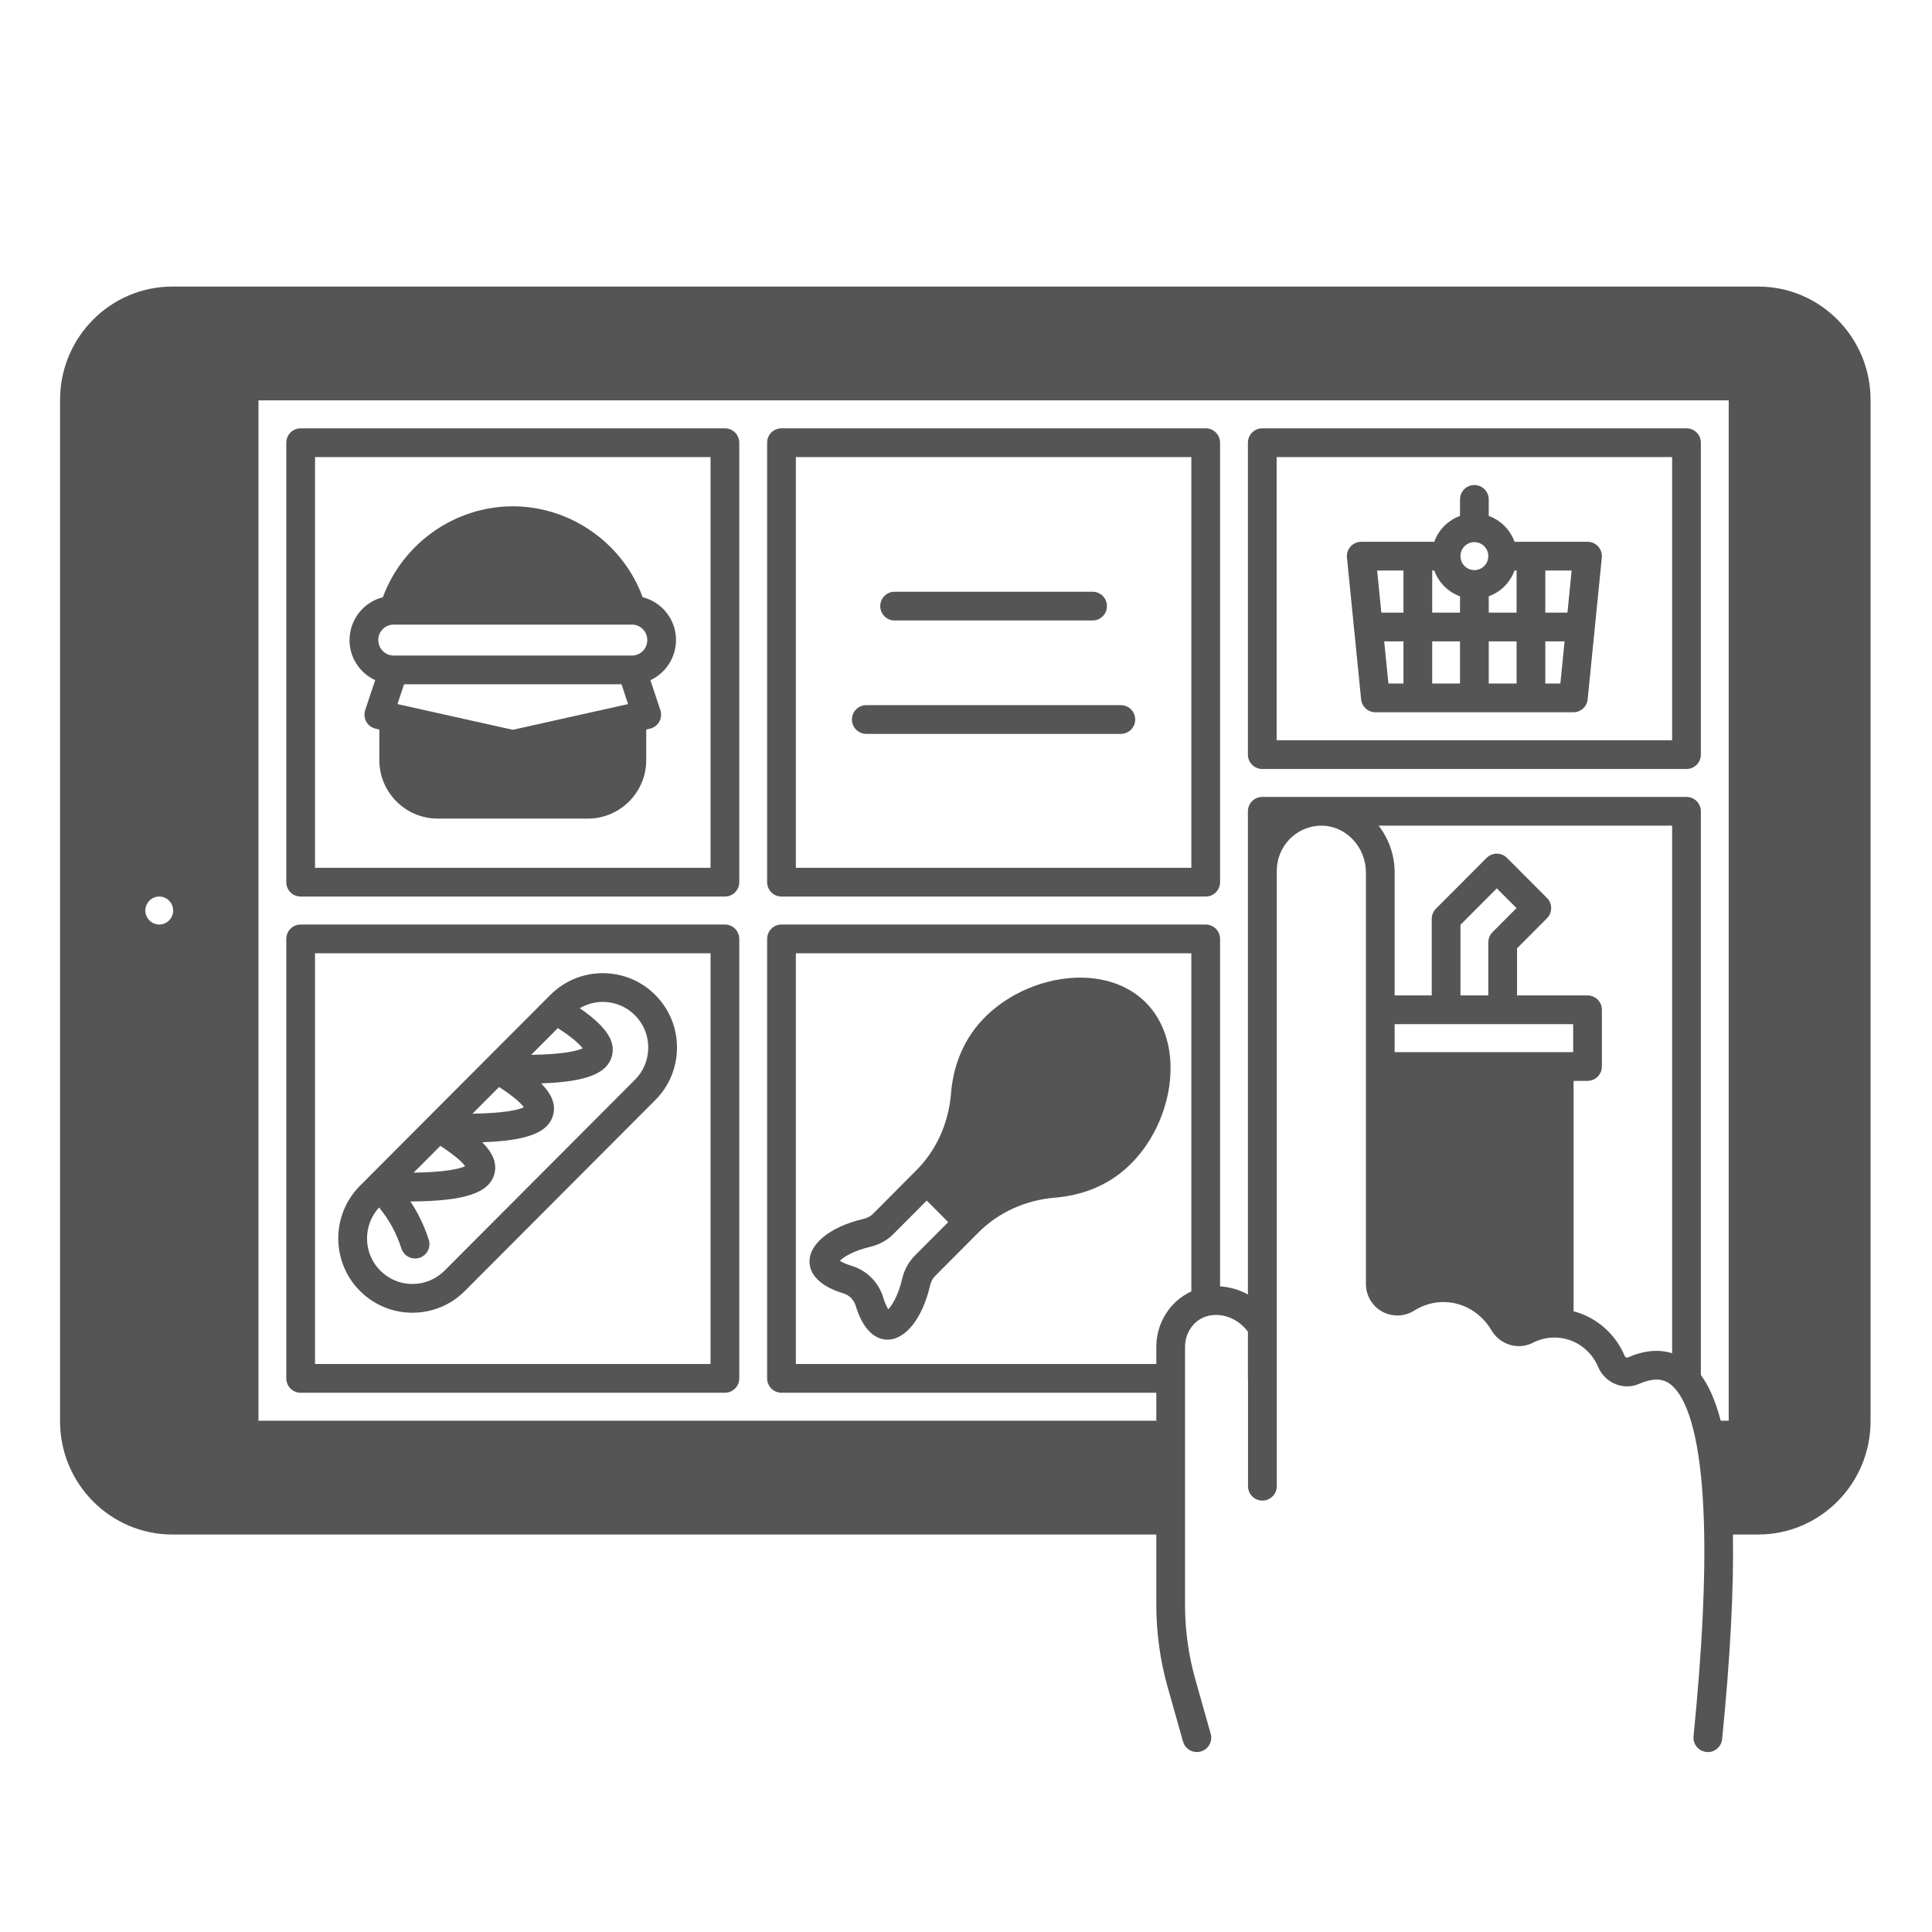 <?xml version="1.0" encoding="UTF-8" standalone="no"?>
<svg
   xmlns:dc="http://purl.org/dc/elements/1.1/"
   xmlns:cc="http://creativecommons.org/ns#"
   xmlns:rdf="http://www.w3.org/1999/02/22-rdf-syntax-ns#"
   xmlns:svg="http://www.w3.org/2000/svg"
   xmlns="http://www.w3.org/2000/svg"
   xmlns:sodipodi="http://sodipodi.sourceforge.net/DTD/sodipodi-0.dtd"
   xmlns:inkscape="http://www.inkscape.org/namespaces/inkscape"
   version="1.1"
   x="0px"
   y="0px"
   viewBox="0 0 64 64"
   xml:space="preserve"
   id="svg30"
   sodipodi:docname="noun-online-order-5042925.svg"
   width="64"
   height="64"
   inkscape:version="1.0.2-2 (e86c870879, 2021-01-15)"><defs
     id="defs34" /><sodipodi:namedview
     pagecolor="#ffffff"
     bordercolor="#666666"
     borderopacity="1"
     objecttolerance="10"
     gridtolerance="10"
     guidetolerance="10"
     inkscape:pageopacity="0"
     inkscape:pageshadow="2"
     inkscape:window-width="1920"
     inkscape:window-height="1017"
     id="namedview32"
     showgrid="false"
     lock-margins="true"
     fit-margin-top="10"
     fit-margin-left="10"
     fit-margin-right="10"
     fit-margin-bottom="10"
     inkscape:zoom="6.6674674"
     inkscape:cx="44.03993"
     inkscape:cy="50.076469"
     inkscape:window-x="-8"
     inkscape:window-y="-8"
     inkscape:window-maximized="1"
     inkscape:current-layer="svg30"
     inkscape:document-rotation="0" /><g
     id="g24"
     style="fill:#555555;fill-opacity:1;stroke-width:8.375"
     transform="matrix(0.119,0,0,0.119,1.989,9.493)"><path
       d="M 472.74,0 H 31.26 C 14.023,0 0,14.149 0,31.54 v 284.32 c 0,17.386 14.023,31.53 31.26,31.53 h 273.91 v 19.62 c 0,7.761 1.07,15.482 3.181,22.948 l 4.259,15.08 c 0.498,1.763 2.102,2.914 3.848,2.914 0.36,0 0.726,-0.049 1.089,-0.152 2.126,-0.6 3.362,-2.811 2.762,-4.937 l -4.26,-15.081 c -1.911,-6.758 -2.879,-13.747 -2.879,-20.772 v -71.87 c 0,-4.188 2.773,-7.826 6.593,-8.65 0.042,-0.009 0.083,-0.019 0.125,-0.029 0.03,-0.005 0.074,-0.014 0.074,-0.014 0.186,-0.033 0.37,-0.069 0.636,-0.097 3.788,-0.472 7.638,1.311 10.071,4.575 v 13.005 c 0,0.103 0.023,0.199 0.03,0.3 v 29.72 c 0,2.209 1.791,4 4,4 2.209,0 4,-1.791 4,-4 v -171.3 c 0,-6.937 5.567,-12.58 12.41,-12.58 0.117,0 0.228,-0.002 0.426,0.008 6.608,0.222 11.984,6.055 11.984,13.002 v 114.56 c 0,3.207 1.733,6.156 4.523,7.696 2.792,1.541 6.209,1.437 8.918,-0.271 2.643,-1.664 5.633,-2.488 8.655,-2.377 5.258,0.189 10.065,3.126 12.858,7.854 2.379,4.033 7.417,5.571 11.484,3.49 2.169,-1.123 4.611,-1.623 7.056,-1.435 1.275,0.101 2.541,0.393 3.749,0.864 3.3,1.3 5.998,3.955 7.4,7.282 0.917,2.176 2.692,3.922 4.869,4.791 2.148,0.857 4.492,0.822 6.6,-0.099 2.707,-1.183 5.009,-1.468 6.842,-0.848 1.167,0.396 2.228,1.167 3.245,2.361 2.301,2.693 4.147,7.268 5.487,13.597 1.29,6.114 2.092,13.843 2.386,22.977 0.519,15.634 -0.447,35.831 -2.872,60.028 -0.22,2.198 1.383,4.159 3.581,4.379 0.136,0.014 0.271,0.021 0.404,0.021 2.03,0 3.769,-1.539 3.975,-3.602 2.254,-22.491 3.26,-41.617 3.005,-56.959 h 7.055 c 17.237,0 31.26,-14.145 31.26,-31.53 V 31.54 C 504,14.149 489.977,0 472.74,0 Z M 23.75,173.7 c 0,-2.151 1.736,-3.9 3.87,-3.9 2.134,0 3.87,1.75 3.87,3.9 0,2.145 -1.736,3.89 -3.87,3.89 -2.134,0 -3.87,-1.745 -3.87,-3.89 z m 281.42,121.44 v 4.79 H 204.83 V 185.59 h 110.09 v 94.138 c -5.798,2.63 -9.75,8.651 -9.75,15.412 z m 93.587,-115.414 c -0.747,0.75 -1.167,1.766 -1.167,2.824 v 14.77 h -7.75 v -19.656 l 10.119,-10.141 5.482,5.497 z m 22.453,25.594 v 7.79 h -49.69 v -7.79 z m 15.217,92.785 c -0.051,0.022 -0.205,0.087 -0.429,-0.001 -0.096,-0.039 -0.333,-0.161 -0.462,-0.469 -2.233,-5.298 -6.549,-9.532 -11.852,-11.622 -0.772,-0.301 -1.559,-0.543 -2.354,-0.751 V 221.11 h 3.88 c 2.209,0 4,-1.791 4,-4 v -15.79 c 0,-2.209 -1.791,-4 -4,-4 h -19.62 v -13.117 l 8.333,-8.359 c 1.556,-1.562 1.556,-4.088 -10e-4,-5.649 l -11.13,-11.16 c -0.75,-0.752 -1.769,-1.175 -2.832,-1.175 v 0 c -1.063,0 -2.081,0.422 -2.832,1.174 l -14.12,14.15 c -0.748,0.75 -1.168,1.766 -1.168,2.826 v 21.31 h -10.32 v -34.24 c 0,-4.876 -1.675,-9.41 -4.452,-13.01 h 81.692 v 146.862 c -3.712,-1.17 -7.858,-0.784 -12.333,1.173 z m 20.333,4.878 V 146.07 c 0,-2.209 -1.791,-4 -4,-4 H 334.67 c -2.209,0 -4,1.791 -4,4 v 134.502 c -2.403,-1.31 -5.046,-2.091 -7.75,-2.257 V 181.59 c 0,-2.209 -1.791,-4 -4,-4 H 200.83 c -2.209,0 -4,1.791 -4,4 v 122.34 c 0,2.209 1.791,4 4,4 h 104.34 v 7.79 H 55.24 V 31.68 h 409.27 v 284.04 h -2.226 c -1.399,-5.405 -3.223,-9.605 -5.524,-12.737 z"
       id="path2"
       style="fill:#555555;fill-opacity:1;stroke-width:8.375" /><path
       d="M 185.08,177.59 H 66.98 c -2.209,0 -4,1.791 -4,4 v 122.34 c 0,2.209 1.791,4 4,4 h 118.1 c 2.209,0 4,-1.791 4,-4 V 181.59 c 0,-2.209 -1.791,-4 -4,-4 z m -4,122.34 H 70.98 V 185.59 h 110.1 z"
       id="path4"
       style="fill:#555555;fill-opacity:1;stroke-width:8.375" /><path
       d="M 185.08,39.46 H 66.98 c -2.209,0 -4,1.791 -4,4 V 165.8 c 0,2.209 1.791,4 4,4 h 118.1 c 2.209,0 4,-1.791 4,-4 V 43.46 c 0,-2.209 -1.791,-4 -4,-4 z m -4,122.34 H 70.98 V 47.46 h 110.1 z"
       id="path6"
       style="fill:#555555;fill-opacity:1;stroke-width:8.375" /><path
       d="M 318.92,39.46 H 200.83 c -2.209,0 -4,1.791 -4,4 V 165.8 c 0,2.209 1.791,4 4,4 h 118.09 c 2.209,0 4,-1.791 4,-4 V 43.46 c 0,-2.209 -1.791,-4 -4,-4 z m -4,122.34 H 204.83 V 47.46 h 110.09 z"
       id="path8"
       style="fill:#555555;fill-opacity:1;stroke-width:8.375" /><path
       d="M 452.76,39.46 H 334.67 c -2.209,0 -4,1.791 -4,4 v 86.83 c 0,2.209 1.791,4 4,4 h 118.09 c 2.209,0 4,-1.791 4,-4 V 43.46 c 0,-2.209 -1.791,-4 -4,-4 z m -4,86.83 H 338.67 V 47.46 h 110.09 z"
       id="path10"
       style="fill:#555555;fill-opacity:1;stroke-width:8.375" /><path
       d="m 87.718,109.562 -2.773,8.347 c -0.357,1.074 -0.242,2.249 0.316,3.234 0.558,0.984 1.507,1.687 2.612,1.932 l 1.007,0.224 v 8.521 c 0,8.977 7.29,16.28 16.25,16.28 h 41.8 c 8.96,0 16.25,-7.303 16.25,-16.28 v -8.521 l 1.007,-0.224 c 1.105,-0.246 2.054,-0.948 2.612,-1.932 0.558,-0.985 0.673,-2.16 0.316,-3.234 l -2.773,-8.345 c 4.201,-1.954 7.127,-6.217 7.127,-11.203 0,-5.732 -3.957,-10.546 -9.28,-11.886 -5.526,-15.021 -20.032,-25.304 -36.161,-25.304 -16.118,0 -30.624,10.283 -36.159,25.304 -5.323,1.342 -9.281,6.165 -9.281,11.966 0.002,4.924 2.925,9.169 7.13,11.121 z m 68.576,1.148 1.833,5.517 -32.097,7.155 -32.097,-7.155 1.833,-5.517 z M 92.828,94.095 c 0.017,0 0.034,0.005 0.051,0.005 10e-4,0 0.002,0 0.004,0 22.099,-0.02 44.196,-0.02 66.292,0 10e-4,0 0.002,0 0.004,0 0.021,0 0.04,-0.006 0.061,-0.006 2.335,0.023 4.229,1.926 4.229,4.346 0,2.354 -1.916,4.27 -4.29,4.27 H 92.86 c -2.354,0 -4.27,-1.916 -4.27,-4.35 0,-2.337 1.888,-4.237 4.238,-4.265 z"
       id="path12"
       style="fill:#555555;fill-opacity:1;stroke-width:8.375" /><path
       d="m 232.32,92.95 h 55.11 c 2.209,0 4,-1.791 4,-4 0,-2.209 -1.791,-4 -4,-4 h -55.11 c -2.209,0 -4,1.791 -4,4 0,2.209 1.791,4 4,4 z"
       id="path14"
       style="fill:#555555;fill-opacity:1;stroke-width:8.375" /><path
       d="m 224.44,124.52 h 70.86 c 2.209,0 4,-1.791 4,-4 0,-2.209 -1.791,-4 -4,-4 h -70.86 c -2.209,0 -4,1.791 -4,4 0,2.209 1.791,4 4,4 z"
       id="path16"
       style="fill:#555555;fill-opacity:1;stroke-width:8.375" /><path
       d="m 366.16,118.5 h 55.11 c 2.055,0 3.776,-1.558 3.98,-3.603 l 3.94,-39.46 c 0.112,-1.125 -0.256,-2.244 -1.014,-3.082 -0.758,-0.838 -1.836,-1.316 -2.966,-1.316 h -20.325 c -1.196,-3.342 -3.839,-5.991 -7.175,-7.191 V 59.25 c 0,-2.209 -1.791,-4 -4,-4 -2.209,0 -4,1.791 -4,4 v 4.6 c -3.331,1.201 -5.97,3.849 -7.165,7.19 H 362.22 c -1.13,0 -2.208,0.478 -2.966,1.316 -0.758,0.837 -1.126,1.957 -1.014,3.082 l 3.94,39.46 c 0.204,2.044 1.925,3.602 3.98,3.602 z m 2.45,-19.73 h 5.361 v 11.73 h -4.189 z m 13.936,-19.73 c 1.196,3.337 3.834,5.981 7.164,7.181 v 4.549 h -7.74 V 79.04 Z m 11.164,-7.9 c 2.139,0 3.88,1.75 3.88,3.9 0,2.145 -1.741,3.89 -3.88,3.89 -2.134,0 -3.87,-1.745 -3.87,-3.89 0,-2.15 1.736,-3.9 3.87,-3.9 z m 11.173,7.9 h 0.577 v 11.73 h -7.75 v -4.548 c 3.335,-1.199 5.976,-3.844 7.173,-7.182 z m 0.577,19.73 v 11.73 h -7.75 V 98.77 Z m -15.75,0 v 11.73 h -7.74 V 98.77 Z m 23.75,11.73 V 98.77 h 5.361 l -1.171,11.73 z m 6.159,-19.73 H 413.46 V 79.04 h 7.331 z M 373.97,79.04 v 11.73 h -6.159 L 366.64,79.04 Z"
       id="path18"
       style="fill:#555555;fill-opacity:1;stroke-width:8.375" /><path
       d="m 98.095,285.65 c 5.521,0 10.708,-2.154 14.607,-6.065 l 53,-53.131 c 3.894,-3.905 6.038,-9.102 6.038,-14.634 0,-5.525 -2.144,-10.719 -6.04,-14.626 -3.904,-3.911 -9.094,-6.064 -14.611,-6.064 -5.517,0 -10.706,2.154 -14.608,6.062 l -1.32,1.32 0.001,0.001 c -0.002,0.002 -0.004,0.003 -0.006,0.005 -5.193,5.212 -10.396,10.424 -15.589,15.628 l -0.746,0.747 c -0.017,0.016 -0.033,0.032 -0.049,0.049 l -16.314,16.354 c 0,0 0,0.001 -0.001,0.001 v 0 l -18.971,19.021 c -8.044,8.07 -8.044,21.199 0,29.268 3.901,3.91 9.089,6.064 14.609,6.064 z m 40.482,-79.233 c 4.515,2.931 6.251,4.751 6.908,5.643 -1.298,0.61 -4.886,1.659 -14.334,1.803 2.475,-2.481 4.951,-4.963 7.426,-7.446 z m -16.36,16.399 c 4.513,2.927 6.25,4.748 6.907,5.64 -1.301,0.609 -4.892,1.654 -14.322,1.793 z m -16.346,16.386 c 4.523,2.946 6.258,4.773 6.905,5.659 -1.282,0.609 -4.857,1.666 -14.346,1.801 z m -17.065,17.147 c 1.396,1.707 2.644,3.526 3.69,5.465 1.034,1.924 1.881,3.925 2.518,5.947 0.538,1.708 2.114,2.8 3.814,2.8 0.397,0 0.802,-0.06 1.202,-0.186 2.107,-0.663 3.278,-2.909 2.615,-5.016 -0.787,-2.5 -1.831,-4.968 -3.104,-7.338 -0.617,-1.144 -1.285,-2.257 -2.001,-3.336 15.293,-0.082 22.038,-2.42 23.385,-7.755 0.721,-2.82 -0.328,-5.627 -3.39,-8.735 12.706,-0.428 18.496,-2.784 19.75,-7.656 0.721,-2.822 -0.314,-5.625 -3.372,-8.725 12.713,-0.437 18.481,-2.803 19.732,-7.675 1.053,-4.123 -1.67,-8.213 -8.961,-13.253 1.924,-1.137 4.115,-1.757 6.406,-1.757 3.378,0 6.557,1.32 8.948,3.714 2.388,2.395 3.703,5.583 3.703,8.976 0,3.4 -1.315,6.591 -3.702,8.985 l -53.001,53.131 c -2.388,2.395 -5.563,3.714 -8.942,3.714 -3.378,0 -6.554,-1.319 -8.942,-3.714 -4.818,-4.83 -4.924,-12.607 -0.348,-17.586 z"
       id="path20"
       style="fill:#555555;fill-opacity:1;stroke-width:8.375" /><path
       d="m 282.579,192.399 c -10.237,0.43 -20.559,5.401 -26.94,12.977 -4.454,5.297 -7.019,11.801 -7.625,19.328 -0.666,8.156 -4.067,15.697 -9.578,21.234 l -12.145,12.195 c -0.658,0.664 -1.548,1.142 -2.552,1.38 -9.565,2.214 -15.624,7.256 -15.076,12.557 0.378,3.576 3.711,6.484 9.379,8.188 1.656,0.501 2.945,1.797 3.447,3.46 1.704,5.683 4.609,9.021 8.189,9.4 0.221,0.023 0.441,0.034 0.661,0.034 5.038,0 9.75,-5.954 11.865,-15.117 0.243,-1.031 0.726,-1.933 1.39,-2.604 l 12.119,-12.168 c 5.513,-5.53 13.046,-8.953 21.207,-9.638 7.516,-0.622 13.994,-3.197 19.252,-7.651 7.546,-6.378 12.504,-16.71 12.938,-26.963 0.336,-7.934 -2.107,-14.936 -6.877,-19.716 -4.766,-4.779 -11.745,-7.228 -19.654,-6.896 z m -44.66,77.394 c -1.711,1.726 -2.922,3.943 -3.507,6.427 -1.086,4.705 -2.821,7.396 -3.855,8.474 -0.392,-0.605 -0.92,-1.653 -1.408,-3.279 -1.279,-4.24 -4.565,-7.535 -8.798,-8.815 -1.63,-0.49 -2.676,-1.024 -3.278,-1.417 1.066,-1.036 3.756,-2.785 8.489,-3.88 2.48,-0.587 4.696,-1.81 6.402,-3.529 l 9.303,-9.342 5.97,6.006 z"
       id="path22"
       style="fill:#555555;fill-opacity:1;stroke-width:8.375" /></g></svg>
